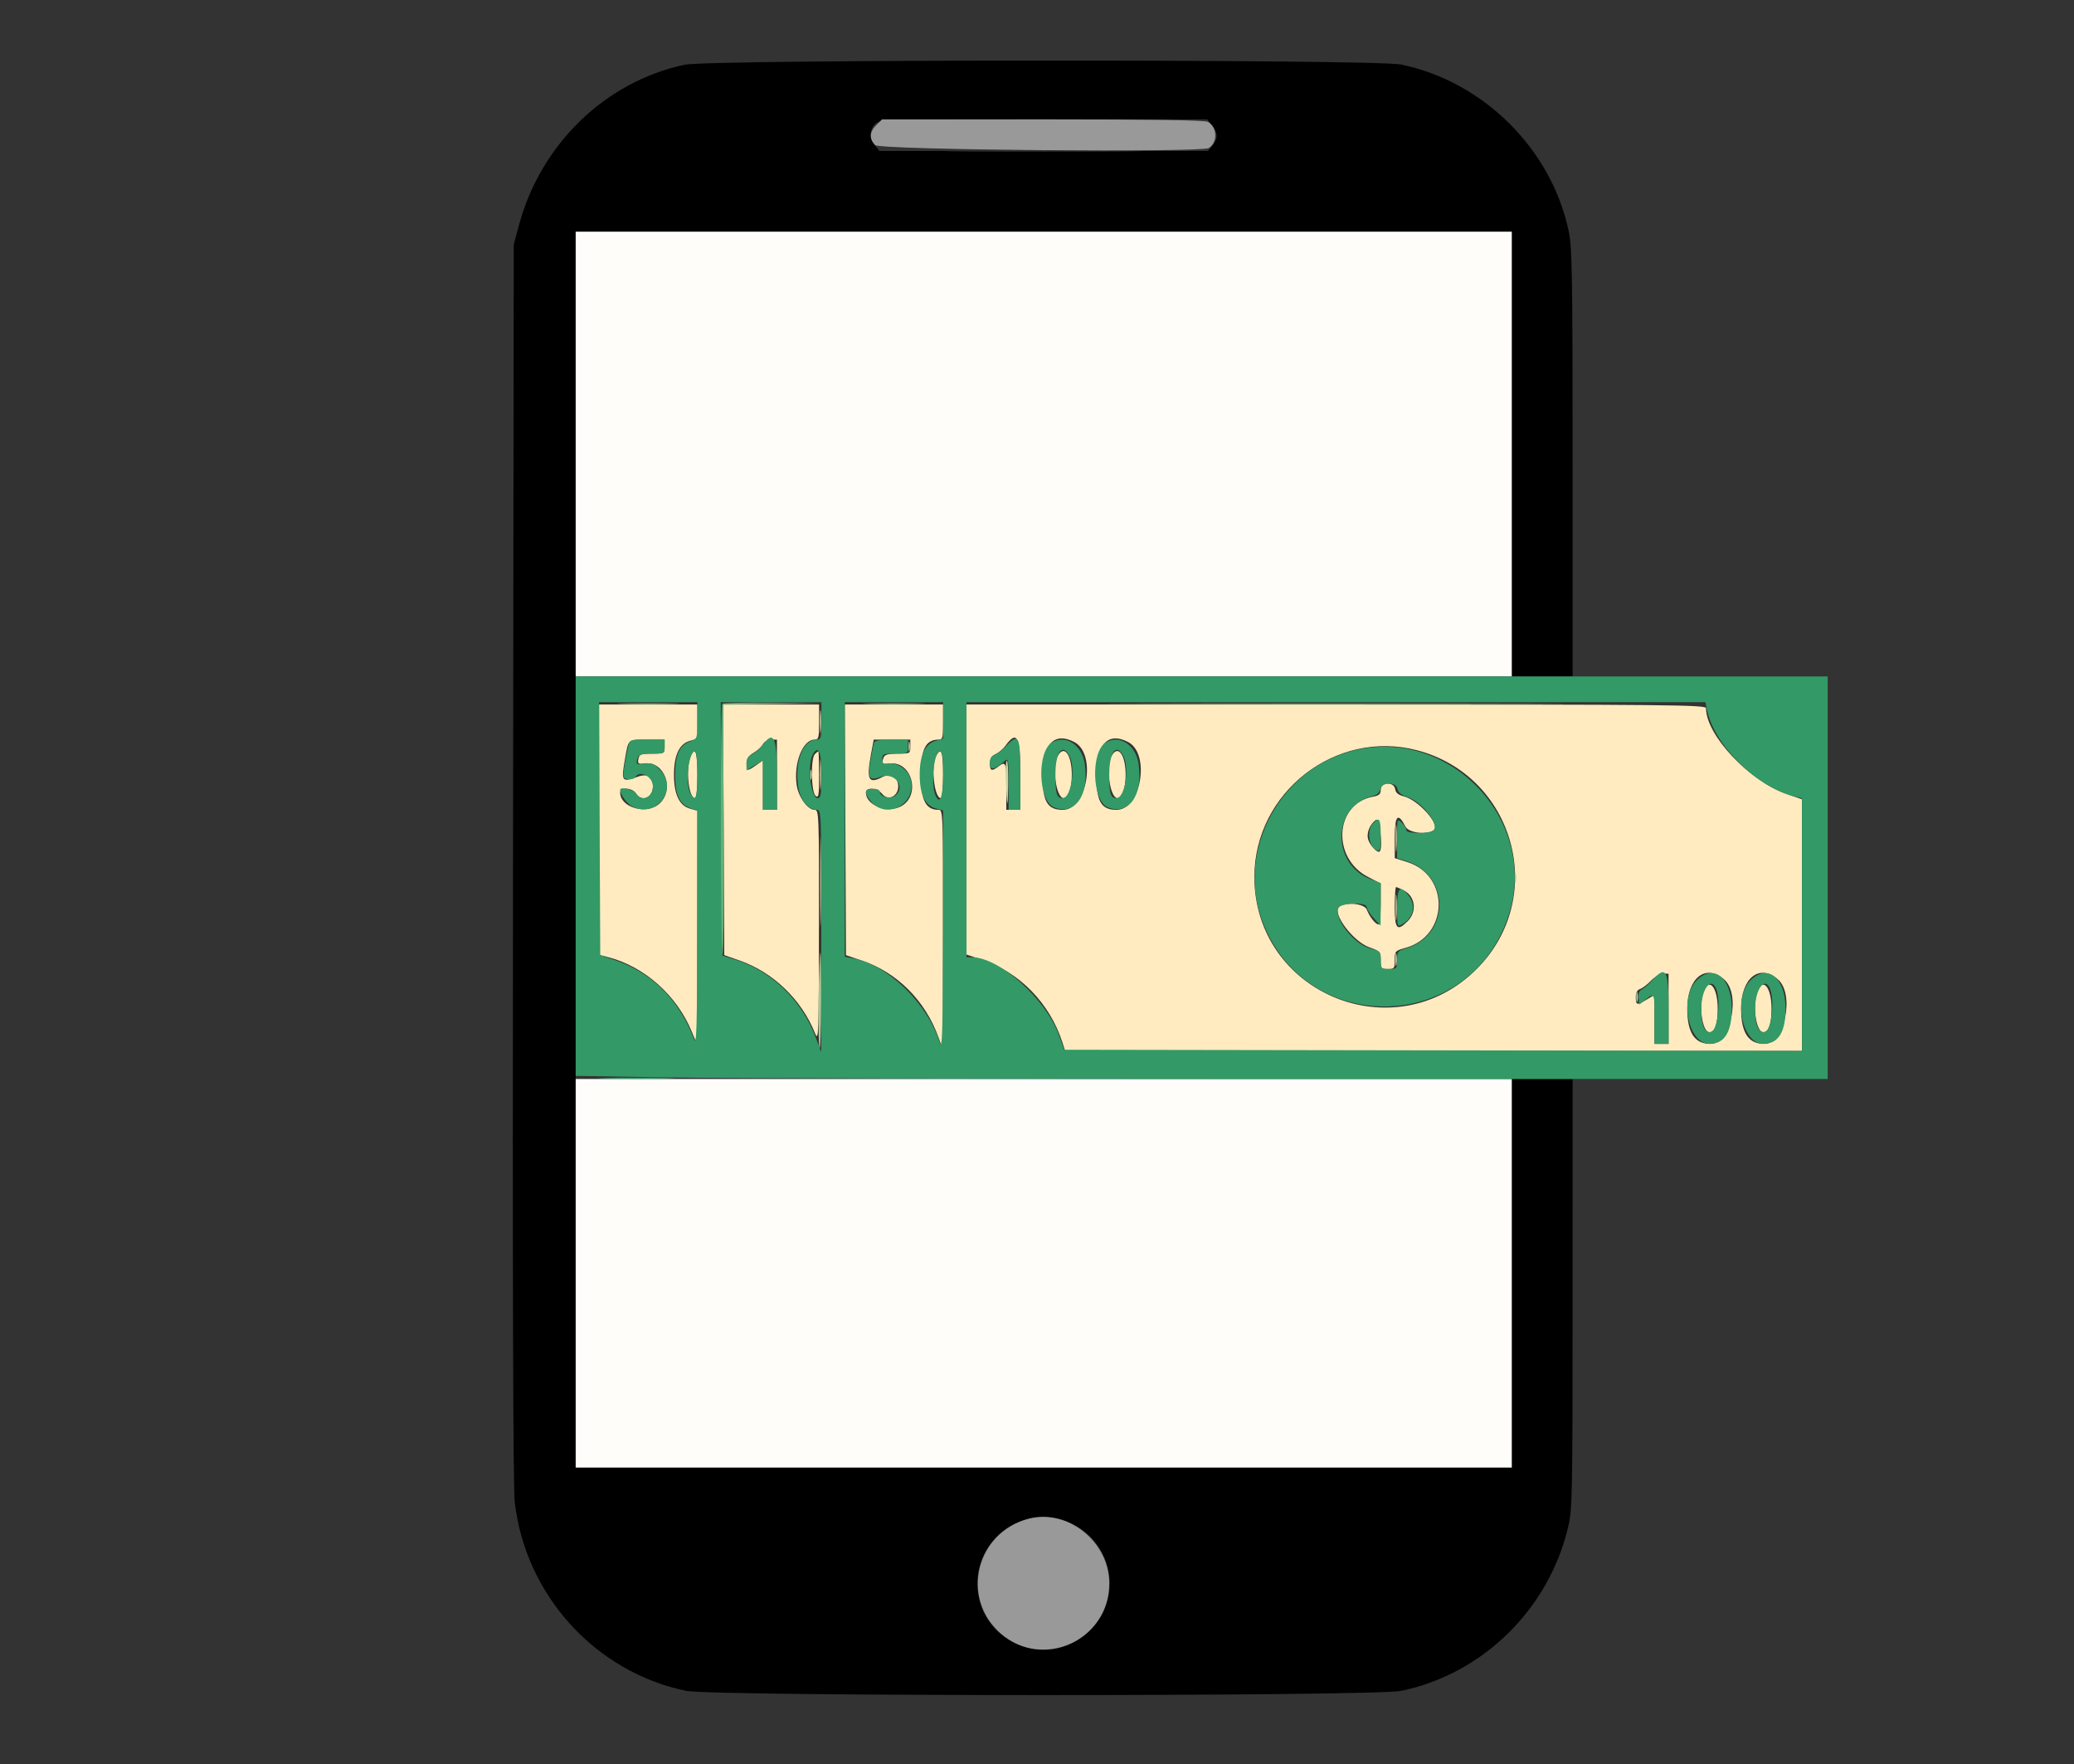 <?xml version="1.0" encoding="utf-8"?>
<!-- Generator: Adobe Illustrator 16.0.0, SVG Export Plug-In . SVG Version: 6.00 Build 0)  -->
<!DOCTYPE svg PUBLIC "-//W3C//DTD SVG 1.1//EN" "http://www.w3.org/Graphics/SVG/1.1/DTD/svg11.dtd">
<svg version="1.1" id="svg" xmlns="http://www.w3.org/2000/svg" xmlns:xlink="http://www.w3.org/1999/xlink" x="0px" y="0px"
	 width="354.5px" height="301.5px" viewBox="0 0 354.5 301.5" enable-background="new 0 0 354.5 301.5" xml:space="preserve">
<rect x="0" y="0" width="354.5" height="301.5" fill="#333333" stroke="none"/>
<g id="svgg">
	<path id="path0" d="M117.006,11.064c-13.568,2.907-24.584,13.577-28.299,27.409L87.814,41.8l-0.127,105.6
		c-0.087,72.666,0.006,106.757,0.299,109.311c1.818,15.895,13.772,29.055,29.297,32.254c4.655,0.959,117.556,0.964,122.197,0.006
		c13.897-2.871,25.169-13.88,28.519-27.853c0.764-3.186,0.796-4.774,0.798-40.018l0.003-36.7h-5.2h-5.2v33.2v33.2h-80h-80V145.2
		V39.6h80h80v38v38h5.2h5.2V79.183c0-31.623-0.083-36.823-0.632-39.5c-2.891-14.102-14.533-25.73-28.688-28.654
		C234.997,10.103,121.34,10.135,117.006,11.064 M207.171,21.454c1.03,1.31,1.047,2.188,0.064,3.402l-0.764,0.944H178.4h-28.071
		l-0.764-0.944c-0.987-1.219-0.973-2.648,0.035-3.656c0.785-0.785,1.333-0.8,28.771-0.8h27.971L207.171,21.454 M183.444,260.521
		c7.16,3.628,8.403,13.273,2.391,18.564c-7.318,6.442-18.786,1.258-18.77-8.485C167.079,262.208,175.972,256.735,183.444,260.521"/>
	<path id="path1" fill="#262626" d="M164.7,25.9c7.535,0.061,19.865,0.061,27.4,0c7.535-0.061,1.37-0.111-13.7-0.111
		C163.33,25.789,157.165,25.839,164.7,25.9"/>
	<path id="path2" fill="#999999" d="M149.782,21.382c-1.191,1.19-1.252,2.348-0.182,3.418c0.827,0.827,55.828,1.303,57.04,0.494
		c1.541-1.029,1.429-3.601-0.195-4.47c-0.536-0.287-9.657-0.424-28.237-0.424h-27.444L149.782,21.382 M175.8,259.552
		c-8.959,2.362-11.687,13.502-4.793,19.571c7.237,6.37,18.593,1.164,18.593-8.523C189.6,263.49,182.481,257.791,175.8,259.552"/>
	<path id="path3" fill="#FFEBBF" d="M102.4,141.785v21.384l1.7,0.453c6.132,1.632,11.611,6.538,14.122,12.645l0.959,2.333
		l0.01-20.017l0.009-20.018l-1.3-0.382c-1.802-0.531-2.699-2.452-2.699-5.783s0.897-5.252,2.699-5.783l1.3-0.382v-2.918V120.4h-8.4
		h-8.4V141.785 M123.697,141.818l0.103,21.418l2.604,0.91c5.758,2.012,10.601,6.682,12.914,12.454
		c0.601,1.501,0.642,0.367,0.661-18.3c0.02-19.332-0.001-19.9-0.743-19.9c-1.17,0-2.754-2.177-3.057-4.202
		c-0.563-3.75,1.024-7.798,3.057-7.798c0.684,0,0.764-0.313,0.764-3v-3h-8.203h-8.204L123.697,141.818 M144.497,141.822
		l0.103,21.422l2.691,0.905c6.05,2.036,10.855,6.842,13.112,13.116l0.768,2.135l0.015-20.5c0.014-20.042-0.003-20.5-0.764-20.5
		c-2.197,0-3.022-1.637-3.022-6c0-4.363,0.825-6,3.022-6c0.701,0,0.778-0.295,0.778-3v-3h-8.403h-8.404L144.497,141.822
		 M165.2,141.767v21.368l2.576,0.857c6.479,2.156,11.636,7.428,13.8,14.108l0.486,1.5h62.969H308v-21.501v-21.502l-2.672-0.932
		c-6.391-2.231-13.728-10.054-13.728-14.639c0-0.565-6.113-0.626-63.2-0.626h-63.2V141.767 M113.6,127.6
		c0,1.185-0.027,1.2-2.153,1.2c-1.924,0-2.172,0.097-2.328,0.911c-0.157,0.822-0.044,0.896,1.142,0.758
		c3.264-0.381,5.04,4.291,2.57,6.762c-2.111,2.11-6.831,0.866-6.831-1.8c0-0.949,2.091-0.818,2.707,0.169
		c0.97,1.553,2.893,0.735,2.893-1.231c0-1.609-0.951-2.22-2.555-1.64c-2.772,1.003-2.895,0.839-2.227-2.956
		c0.627-3.557,0.421-3.373,3.769-3.373h3.013V127.6 M132.8,132.4v6h-1.2h-1.2v-4.227v-4.227l-1.162,0.827
		c-1.503,1.07-1.638,1.046-1.638-0.287c0-0.812,0.324-1.305,1.197-1.821c0.659-0.389,1.385-1.057,1.614-1.486
		c0.24-0.449,0.835-0.779,1.403-0.779h0.986V132.4 M155.6,127.6c0,1.185-0.027,1.2-2.157,1.2c-1.598,0-2.22,0.164-2.4,0.633
		c-0.415,1.081-0.283,1.211,1.062,1.054c3.809-0.445,5.326,5.539,1.859,7.332c-2.357,1.219-5.964-0.226-5.964-2.388
		c0-0.947,1.942-0.792,2.761,0.22c1.268,1.566,3.294,0.011,2.645-2.031c-0.313-0.987-1.541-1.39-2.565-0.842
		c-2.375,1.271-2.77,0.502-1.972-3.832l0.469-2.546h3.131h3.131V127.6 M174.4,132.4v6h-1.2H172v-4c0-4.151-0.086-4.363-1.376-3.387
		c-1.122,0.848-1.424,0.732-1.424-0.549c0-0.811,0.275-1.261,0.962-1.574c0.529-0.241,1.294-0.894,1.7-1.451
		C173.831,124.736,174.4,125.849,174.4,132.4 M183.66,126.832c3.805,2.037,2.148,11.568-2.011,11.568c-2.637,0-3.449-1.412-3.449-6
		C178.2,127.121,180.265,125.015,183.66,126.832 M192.86,126.832c3.805,2.037,2.148,11.568-2.011,11.568
		c-2.637,0-3.449-1.412-3.449-6C187.4,127.121,189.465,125.015,192.86,126.832 M242.179,128.211
		c16.768,4.368,22.452,25.158,10.221,37.389c-14.076,14.076-38.025,4.127-37.995-15.784
		C214.426,135.401,228.312,124.6,242.179,128.211 M117.99,129.426c-0.813,2.14-0.259,6.974,0.8,6.974c0.253,0,0.41-1.536,0.41-4
		C119.2,128.378,118.781,127.347,117.99,129.426 M139.28,128.88c-0.734,0.734-0.637,6.492,0.12,7.12
		c0.527,0.437,0.6,0.003,0.6-3.551c0-2.227-0.054-4.049-0.12-4.049S139.544,128.616,139.28,128.88 M160.014,129.174
		c-0.931,1.74-0.324,7.226,0.8,7.226c0.222,0,0.386-1.697,0.386-4C161.2,128.472,160.87,127.574,160.014,129.174 M180.814,129.174
		c-1.04,1.943-0.301,7.226,1.01,7.226c0.809,0,1.376-1.648,1.376-4C183.2,128.99,181.873,127.196,180.814,129.174 M190.014,129.174
		c-1.04,1.943-0.301,7.226,1.01,7.226c0.809,0,1.376-1.648,1.376-4C192.4,128.99,191.073,127.196,190.014,129.174 M236,134.955
		c0,0.774-0.264,1.006-1.388,1.216c-6.471,1.214-7.028,10.433-0.825,13.674l2.211,1.155l0.001,3.5c0.001,1.925-0.151,3.5-0.337,3.5
		c-0.531,0-1.564-1.29-2.043-2.551c-0.407-1.069-3.828-1.374-4.776-0.425c-1.135,1.135,2.47,5.899,5.196,6.867
		c1.877,0.667,1.961,0.761,1.961,2.203c0,1.407,0.079,1.506,1.2,1.506c1.127,0,1.2-0.095,1.2-1.548c0-1.502,0.055-1.563,1.872-2.072
		c7.356-2.06,7.559-12.353,0.289-14.645l-2.161-0.681v-3.514c0-3.835,0.541-4.375,1.849-1.845c0.568,1.099,3.937,1.452,4.877,0.512
		c0.986-0.985-2.698-5.067-5.141-5.697c-0.978-0.252-1.423-0.615-1.513-1.234C238.277,133.536,236,133.609,236,134.955
		 M235.821,145.512c-0.364,0.365-1.734-1.112-1.995-2.15c-0.265-1.058,0.324-2.48,1.339-3.232
		C235.795,139.665,236.432,144.901,235.821,145.512 M239.971,152.185c1.943,1.005,2.266,3.615,0.647,5.233
		C238.8,159.236,238.4,158.8,238.4,155c0-1.87,0.099-3.4,0.22-3.4S239.349,151.863,239.971,152.185 M285.2,172.4v6H284h-1.2v-4.194
		v-4.194l-1.3,0.792c-1.715,1.046-1.9,1.009-1.9-0.377c0-0.784,0.242-1.25,0.73-1.405c0.401-0.127,1.245-0.769,1.874-1.427
		c0.63-0.657,1.562-1.195,2.071-1.195h0.925V172.4 M294.678,167.365c2.949,2.538,1.158,11.035-2.327,11.035
		c-2.697,0-3.951-1.905-3.951-6C288.4,167.142,291.514,164.644,294.678,167.365 M303.878,167.365
		c2.949,2.538,1.158,11.035-2.327,11.035c-2.697,0-3.951-1.905-3.951-6C297.6,167.142,300.714,164.644,303.878,167.365
		 M291.19,169.426c-0.894,2.351-0.24,6.974,0.986,6.974c0.943,0,1.424-1.35,1.424-4C293.6,168.746,292.136,166.939,291.19,169.426
		 M300.39,169.426c-0.894,2.351-0.239,6.974,0.986,6.974c0.943,0,1.424-1.35,1.424-4C302.8,168.746,301.336,166.939,300.39,169.426"
		/>
	<path id="path4" fill="#FFFDFA" d="M98.4,77.6v38h80h80v-38v-38h-80h-80V77.6 M98.4,217.6v33.2h80h80v-33.2v-33.2h-80h-80V217.6"/>
	<path id="path5" fill="#CCD6A9" d="M140.137,123.4c0.002,1.76,0.072,2.43,0.156,1.489c0.085-0.94,0.084-2.38-0.002-3.2
		C140.205,120.87,140.136,121.64,140.137,123.4 M140.148,132.4c0,2.31,0.066,3.255,0.147,2.1s0.081-3.045,0-4.2
		C140.214,129.145,140.148,130.09,140.148,132.4 M171.909,132.899c0.198,5.248,0.355,5.769,0.424,1.401
		c0.037-2.365-0.068-4.3-0.233-4.301C171.935,129.999,171.849,131.304,171.909,132.899 M138.493,132.4c0,0.77,0.082,1.085,0.183,0.7
		c0.1-0.385,0.1-1.015,0-1.4C138.575,131.315,138.493,131.63,138.493,132.4 M140.178,150.6c0,6.82,0.054,9.666,0.121,6.325
		c0.067-3.341,0.067-8.921,0-12.4C140.233,141.046,140.178,143.78,140.178,150.6 M238.544,143.2c0,2.09,0.068,2.945,0.15,1.9
		s0.082-2.755,0-3.8S238.544,141.11,238.544,143.2 M238.542,155c-0.001,1.98,0.066,2.84,0.15,1.912
		c0.084-0.928,0.085-2.548,0.003-3.6C238.612,152.26,238.543,153.02,238.542,155 M238.509,164c0,0.99,0.078,1.395,0.173,0.9
		c0.096-0.495,0.096-1.305,0-1.8C238.587,162.605,238.509,163.01,238.509,164 M279.693,170.4c0,0.77,0.082,1.085,0.183,0.7
		c0.1-0.385,0.1-1.015,0-1.4C279.775,169.315,279.693,169.63,279.693,170.4"/>
	<path id="path6" fill="#A6C798" d="M155.293,127.6c0,0.77,0.082,1.085,0.183,0.7c0.1-0.385,0.1-1.015,0-1.4
		C155.375,126.515,155.293,126.83,155.293,127.6 M258.893,150c0,0.77,0.082,1.085,0.183,0.7c0.1-0.385,0.1-1.015,0-1.4
		C258.975,148.915,258.893,149.23,258.893,150 M139.916,170.619c-0.064,4.3,0.006,8.125,0.156,8.5
		c0.149,0.374,0.284-3.144,0.3-7.819c0.015-4.675-0.055-8.5-0.156-8.5C140.115,162.8,139.98,166.318,139.916,170.619"/>
	<path id="path7" fill="#339966" d="M98.4,149.735v34.135l15.666,0.265c8.616,0.146,56.766,0.265,107,0.265H312.4V150v-34.4h-107
		h-107V149.735 M119.2,123.112c0,3.066-0.017,3.119-1.158,3.55c-1.927,0.727-2.642,2.279-2.642,5.738s0.715,5.011,2.642,5.738
		l1.158,0.437l-0.028,20.213c-0.024,17.069-0.109,19.993-0.549,18.8c-2.425-6.581-7.201-11.375-13.414-13.466l-2.609-0.878
		l-0.103-21.622L102.393,120h8.404h8.403V123.112 M140.4,123.2c0,2.903-0.072,3.2-0.778,3.2c-2.383,0-3.853,3.75-3.175,8.1
		c0.35,2.251,1.693,3.9,3.175,3.9c0.761,0,0.778,0.457,0.757,20.7l-0.021,20.7l-0.917-2.469c-2.367-6.369-7.583-11.424-13.76-13.335
		l-2.281-0.706l-0.103-21.645L123.193,120h8.604h8.603V123.2 M161.2,123.117v3.118l-1.3,0.382c-1.802,0.531-2.699,2.452-2.699,5.783
		c0,3.334,0.895,5.24,2.699,5.749l1.3,0.367l-0.027,20.642c-0.022,17.295-0.109,20.379-0.534,19.021
		c-2.112-6.741-8.862-13.284-14.867-14.411l-1.372-0.257v-21.756V120h8.4h8.4V123.117 M291.75,121.252
		c1.229,6.144,8.601,13.399,15.15,14.91l1.1,0.253v21.594v21.593l-63.044-0.101l-63.045-0.101l-0.923-2.549
		c-2.224-6.142-10.182-13.251-14.834-13.251H165.2v-21.8V120h63.15h63.15L291.75,121.252 M107.426,127.3
		c-0.787,3.745-1.001,5.216-0.805,5.533c0.303,0.491,1.669,0.468,1.979-0.033c0.776-1.256,3-0.071,3,1.6
		c0,1.938-1.932,2.739-2.893,1.2c-0.428-0.685-2.707-1.206-2.707-0.619c0,0.784,1.155,2.382,2.058,2.849
		c4.151,2.147,8.017-3.017,4.723-6.31c-1.027-1.028-1.434-1.184-2.6-0.994c-1.397,0.226-1.578,0.052-1.138-1.093
		c0.18-0.469,0.802-0.633,2.4-0.633c2.13,0,2.157-0.015,2.157-1.2v-1.2h-2.992C107.827,126.4,107.602,126.464,107.426,127.3
		 M130.262,127.439c-0.406,0.557-1.171,1.21-1.7,1.451c-0.696,0.317-0.962,0.761-0.962,1.607v1.168l1.4-0.865l1.4-0.865v4.232v4.233
		h1.2h1.2v-6C132.8,125.849,132.231,124.736,130.262,127.439 M149.404,126.9c-0.094,0.275-0.37,1.649-0.614,3.053
		c-0.538,3.092-0.253,3.539,1.788,2.8c2.339-0.845,4.276,1.708,2.448,3.226c-0.77,0.639-2.626,0.224-2.626-0.587
		c0-0.391-0.407-0.592-1.2-0.592c-1.461,0-1.561,0.736-0.299,2.202c2.832,3.293,8.061,0.125,6.683-4.049
		c-0.513-1.555-2.353-2.729-3.835-2.445c-0.782,0.149-0.949,0.015-0.949-0.763c0-0.879,0.154-0.945,2.2-0.945
		c2.178,0,2.2-0.012,2.2-1.2v-1.2h-2.813C150.495,126.4,149.519,126.564,149.404,126.9 M171.887,127.577
		c-0.611,0.647-1.466,1.289-1.899,1.427c-0.551,0.175-0.788,0.607-0.788,1.437c0,1.279,0.75,1.172,2.5-0.354
		c0.661-0.577,0.7-0.364,0.7,3.851v4.462h1h1v-6C174.4,125.684,174.142,125.188,171.887,127.577 M179.863,126.853
		c-2.691,1.564-2.427,10.096,0.344,11.15c3.575,1.359,6.005-2.128,5.204-7.468C184.928,127.316,182.191,125.5,179.863,126.853
		 M189.063,126.853c-2.691,1.564-2.427,10.096,0.344,11.15c3.575,1.359,6.005-2.128,5.204-7.468
		C194.128,127.316,191.391,125.5,189.063,126.853 M231.458,128.234c-12.59,3.047-20.138,16.964-15.749,29.037
		c7.255,19.959,35.315,19.551,42.083-0.61C263.206,140.533,248.084,124.209,231.458,128.234 M119.2,132.4
		c0,3.928-0.33,4.826-1.186,3.226c-0.931-1.74-0.324-7.226,0.8-7.226C119.036,128.4,119.2,130.097,119.2,132.4 M140.4,132.4
		c0,3.318-0.104,4-0.61,4c-1.253,0-1.883-5.832-0.816-7.558C139.925,127.304,140.4,128.49,140.4,132.4 M161.2,132.4
		c0,3.892-0.592,5.361-1.357,3.367c-0.754-1.964-0.167-7.367,0.8-7.367C161.082,128.4,161.2,129.248,161.2,132.4 M182.786,129.174
		c1.111,2.076,0.287,7.226-1.157,7.226c-0.996,0-1.229-0.758-1.229-4C180.4,128.514,181.579,126.919,182.786,129.174
		 M191.986,129.174c1.111,2.076,0.287,7.226-1.157,7.226c-0.996,0-1.229-0.758-1.229-4
		C189.6,128.514,190.779,126.919,191.986,129.174 M238.872,134.84c0.086,0.566,0.632,1.012,1.673,1.368
		c2.521,0.863,5.522,4.659,4.494,5.686c-0.592,0.593-4.639,0.608-4.639,0.018c0-0.324-0.36-0.914-0.8-1.312
		c-0.794-0.719-0.8-0.699-0.8,2.675v3.398l1.5,0.458c7.582,2.31,7.639,12.658,0.082,14.922c-1.486,0.445-1.582,0.567-1.582,2.01
		c0,1.49-0.043,1.537-1.4,1.537c-1.354,0-1.4-0.05-1.4-1.517c0-1.457-0.07-1.536-1.78-1.993c-3.39-0.907-7.184-6.638-4.866-7.35
		c1.713-0.527,4.246-0.375,4.246,0.254c0,0.326,0.535,1.181,1.188,1.9l1.189,1.306l0.011-3.646l0.012-3.645l-1.781-0.681
		c-6.667-2.546-6.508-12.39,0.229-14.127c0.947-0.244,1.39-0.61,1.48-1.225C236.111,133.62,238.682,133.588,238.872,134.84
		 M234.662,140.731c-1.141,1.261-0.699,4.062,0.727,4.609c0.512,0.197,0.611-0.217,0.611-2.553
		C236,139.876,235.764,139.514,234.662,140.731 M238.8,155.214c0,3.062,0.037,3.194,0.779,2.797
		c2.014-1.078,2.536-3.248,1.192-4.957C239.262,151.136,238.8,151.642,238.8,155.214 M282.4,167.546
		c-0.55,0.613-1.33,1.297-1.733,1.519c-0.5,0.275-0.691,0.755-0.6,1.51l0.133,1.106l1.063-0.841c1.541-1.218,1.537-1.227,1.537,3.36
		v4.2h1.2h1.2v-6C285.2,165.698,284.753,164.923,282.4,167.546 M290.003,167.535c-3.027,3.027-1.445,10.865,2.193,10.865
		c2.543,0,3.804-1.989,3.804-6C296,167.107,292.926,164.613,290.003,167.535 M299.203,167.535
		c-3.027,3.027-1.445,10.865,2.193,10.865c2.543,0,3.804-1.989,3.804-6C305.2,167.107,302.126,164.613,299.203,167.535
		 M293.357,169.033c0.843,2.196,0.151,7.367-0.986,7.367c-1.088,0-1.571-1.23-1.571-4C290.8,169.01,292.493,166.781,293.357,169.033
		 M302.557,169.033c0.844,2.196,0.151,7.367-0.985,7.367c-1.088,0-1.571-1.23-1.571-4C300,169.01,301.693,166.781,302.557,169.033"
		/>
	<path id="path8" fill="#3F9F6F" d="M103.5,184.299c2.915,0.068,7.685,0.068,10.6,0c2.915-0.068,0.53-0.124-5.3-0.124
		C102.97,184.175,100.585,184.231,103.5,184.299"/>
	<path id="path9" fill="#66AE7C" d="M106.5,120.298c2.365,0.071,6.235,0.071,8.6,0c2.365-0.07,0.43-0.128-4.3-0.128
		S104.135,120.228,106.5,120.298 M123.467,120.267c-0.37,0.37-0.338,42.842,0.033,43.071c0.165,0.102,0.252-9.513,0.193-21.368
		l-0.107-21.554l8.507-0.116l8.507-0.117l-8.433-0.091C127.528,120.041,123.613,120.12,123.467,120.267 M148.5,120.298
		c2.365,0.071,6.235,0.071,8.6,0c2.365-0.07,0.43-0.128-4.3-0.128S146.135,120.228,148.5,120.298 M196.731,120.3
		c17.453,0.058,45.893,0.058,63.2,0c17.308-0.058,3.029-0.105-31.731-0.105C193.44,120.195,179.279,120.242,196.731,120.3"/>
</g>
</svg>
